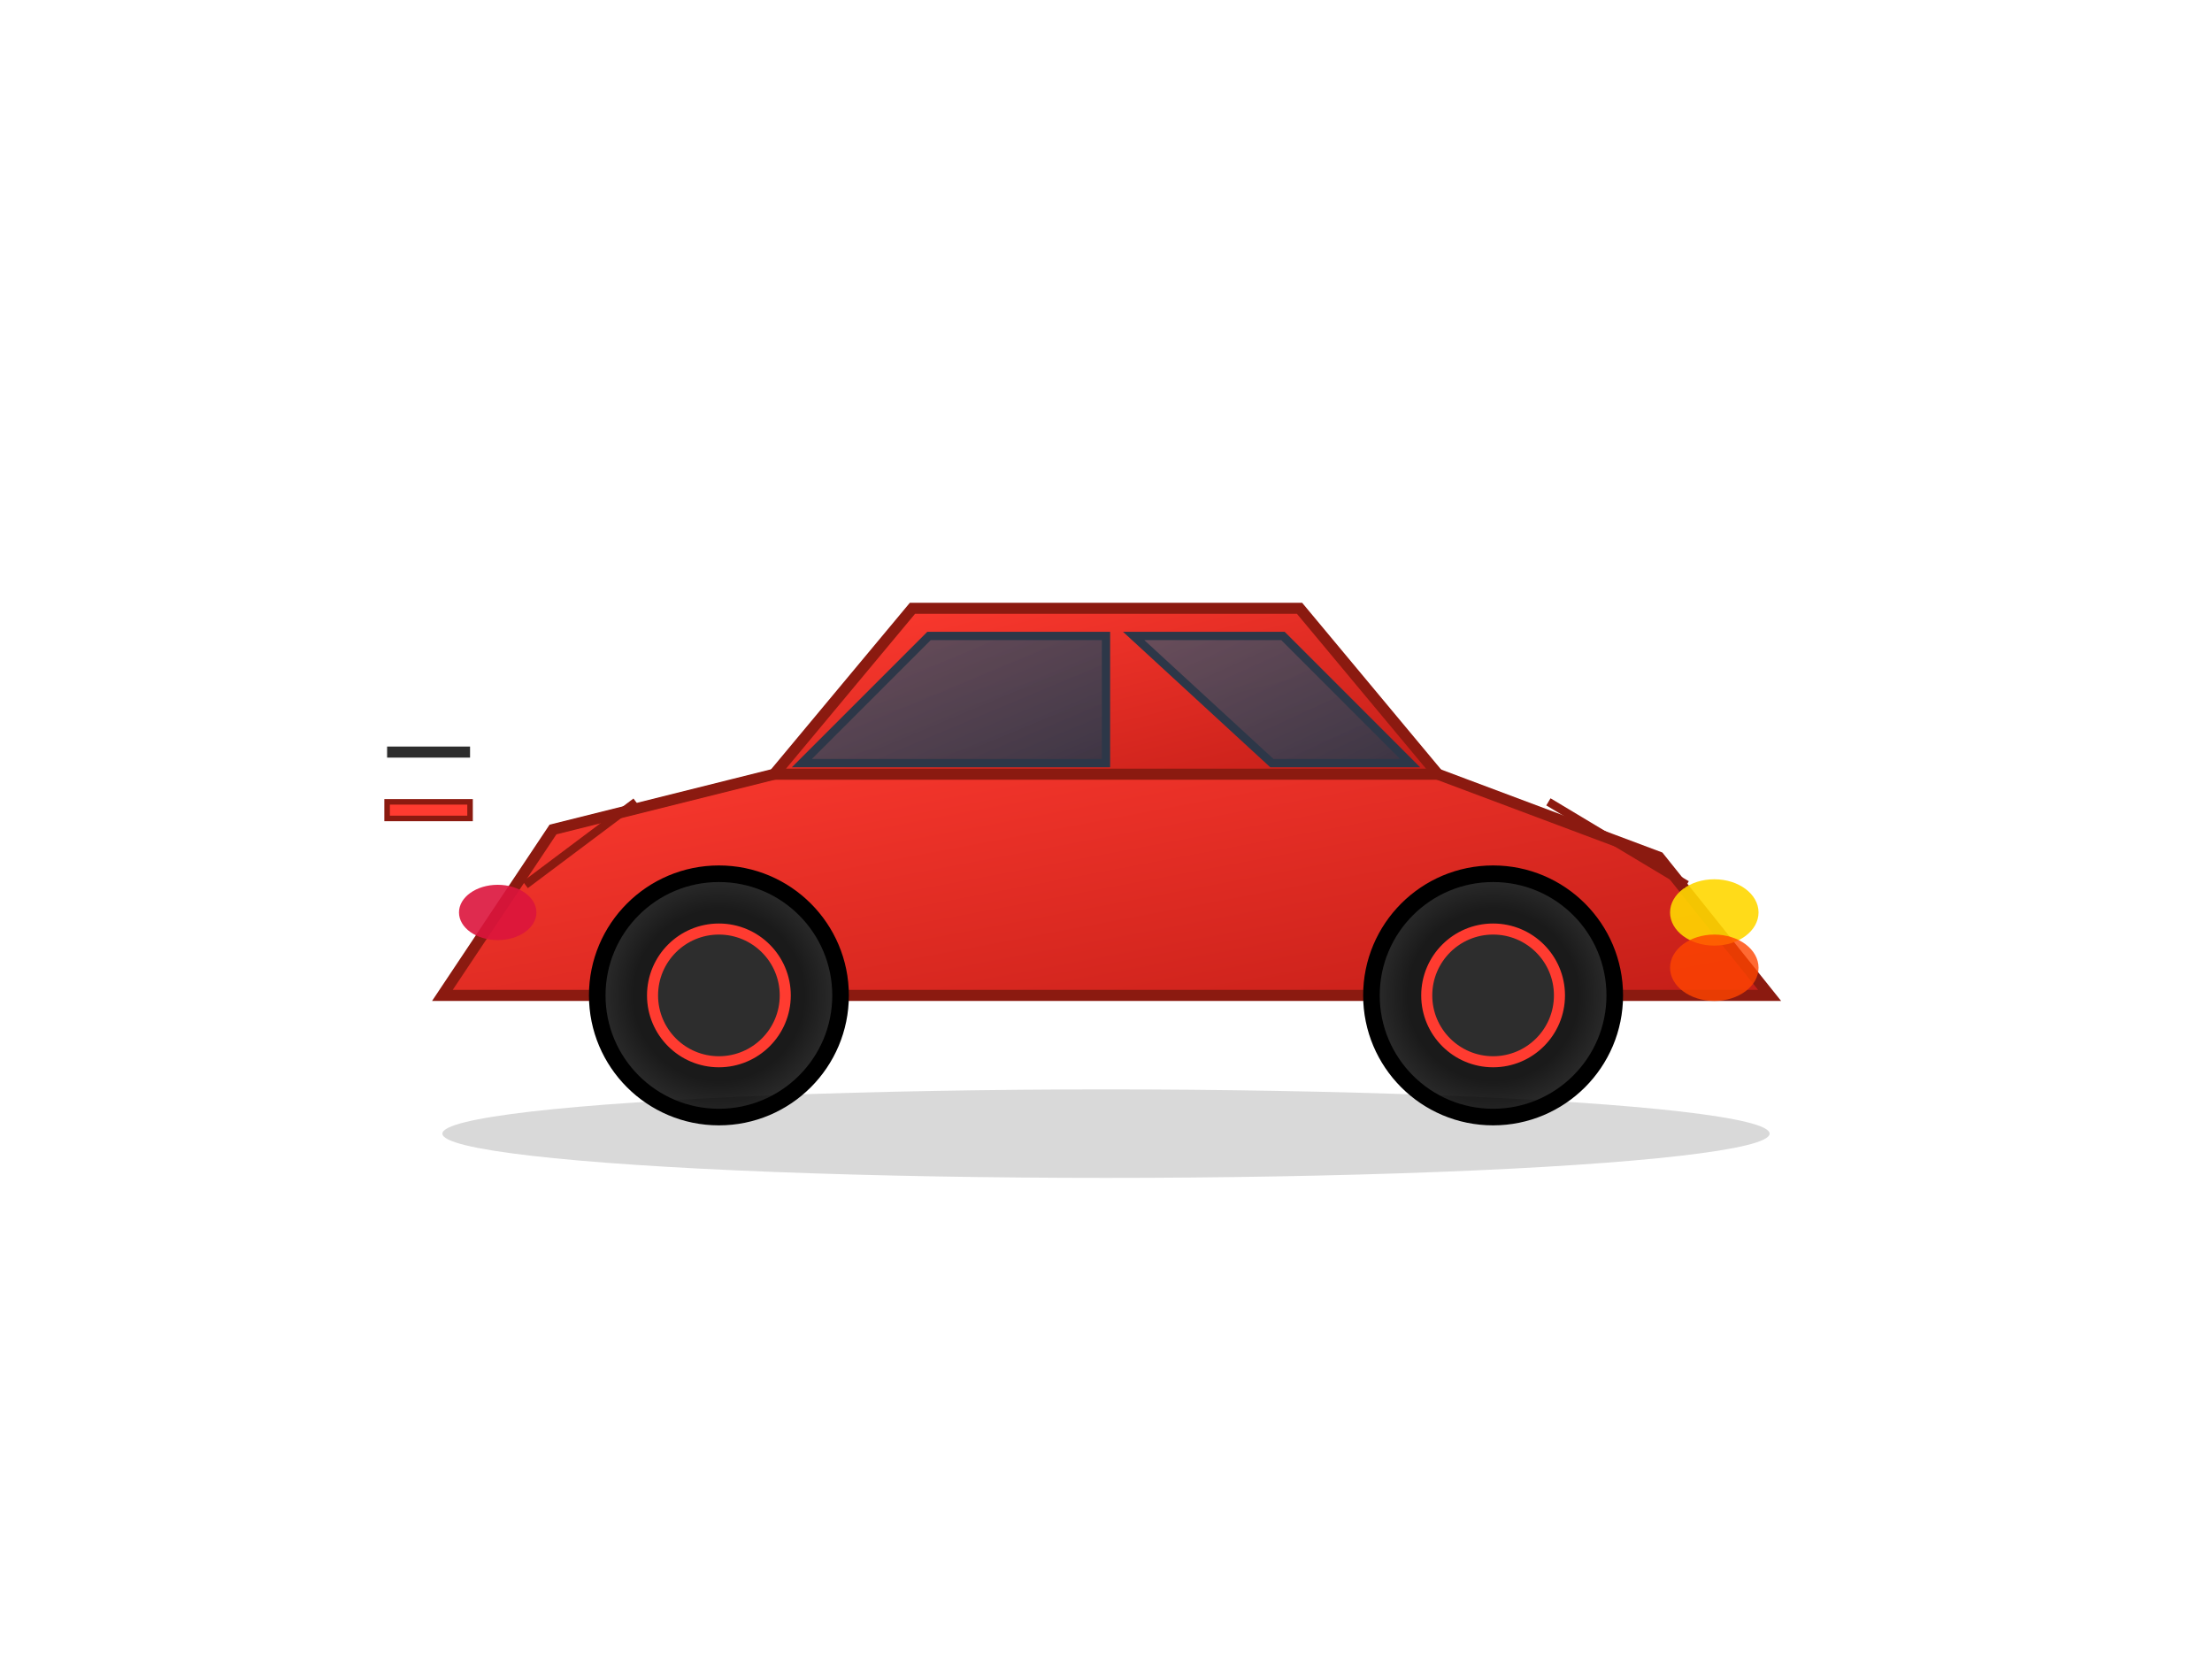 <svg width="400" height="300" viewBox="0 0 400 300" fill="none" xmlns="http://www.w3.org/2000/svg">
  <!-- Background gradient -->
  <defs>
    <linearGradient id="carBody" x1="0%" y1="0%" x2="100%" y2="100%">
      <stop offset="0%" style="stop-color:#FF3B30;stop-opacity:1" />
      <stop offset="100%" style="stop-color:#C41E18;stop-opacity:1" />
    </linearGradient>
    <linearGradient id="windowGlass" x1="0%" y1="0%" x2="100%" y2="100%">
      <stop offset="0%" style="stop-color:#4A5568;stop-opacity:0.8" />
      <stop offset="100%" style="stop-color:#2D3748;stop-opacity:0.9" />
    </linearGradient>
    <radialGradient id="wheel" cx="50%" cy="50%" r="50%">
      <stop offset="70%" style="stop-color:#1A1A1A;stop-opacity:1" />
      <stop offset="100%" style="stop-color:#2D2D2D;stop-opacity:1" />
    </radialGradient>
  </defs>

  <!-- Car body main shape -->
  <path d="M 80 180 L 100 150 L 140 140 L 180 135 L 220 135 L 260 140 L 300 155 L 320 180 Z"
        fill="url(#carBody)" stroke="#8B1A10" stroke-width="2"/>

  <!-- Car roof -->
  <path d="M 140 140 L 165 110 L 235 110 L 260 140 Z"
        fill="url(#carBody)" stroke="#8B1A10" stroke-width="2"/>

  <!-- Windows -->
  <path d="M 145 138 L 168 115 L 200 115 L 200 138 Z"
        fill="url(#windowGlass)" stroke="#2D3748" stroke-width="1.5"/>
  <path d="M 205 115 L 232 115 L 255 138 L 230 138 Z"
        fill="url(#windowGlass)" stroke="#2D3748" stroke-width="1.5"/>

  <!-- Front lights -->
  <ellipse cx="310" cy="165" rx="8" ry="6" fill="#FFD700" opacity="0.9"/>
  <ellipse cx="310" cy="175" rx="8" ry="6" fill="#FF4500" opacity="0.8"/>

  <!-- Back lights -->
  <ellipse cx="90" cy="165" rx="7" ry="5" fill="#DC143C" opacity="0.9"/>

  <!-- Wheels -->
  <circle cx="130" cy="180" r="22" fill="url(#wheel)" stroke="#000" stroke-width="3"/>
  <circle cx="130" cy="180" r="12" fill="#2D2D2D" stroke="#FF3B30" stroke-width="2"/>

  <circle cx="270" cy="180" r="22" fill="url(#wheel)" stroke="#000" stroke-width="3"/>
  <circle cx="270" cy="180" r="12" fill="#2D2D2D" stroke="#FF3B30" stroke-width="2"/>

  <!-- Details -->
  <path d="M 280 145 L 305 160" stroke="#8B1A10" stroke-width="1.5"/>
  <path d="M 95 160 L 115 145" stroke="#8B1A10" stroke-width="1.5"/>

  <!-- Spoiler -->
  <rect x="70" y="145" width="15" height="3" fill="#FF3B30" stroke="#8B1A10" stroke-width="1"/>
  <rect x="70" y="135" width="15" height="2" fill="#2D2D2D"/>

  <!-- Ground shadow -->
  <ellipse cx="200" cy="205" rx="120" ry="8" fill="#000" opacity="0.15"/>
</svg>
